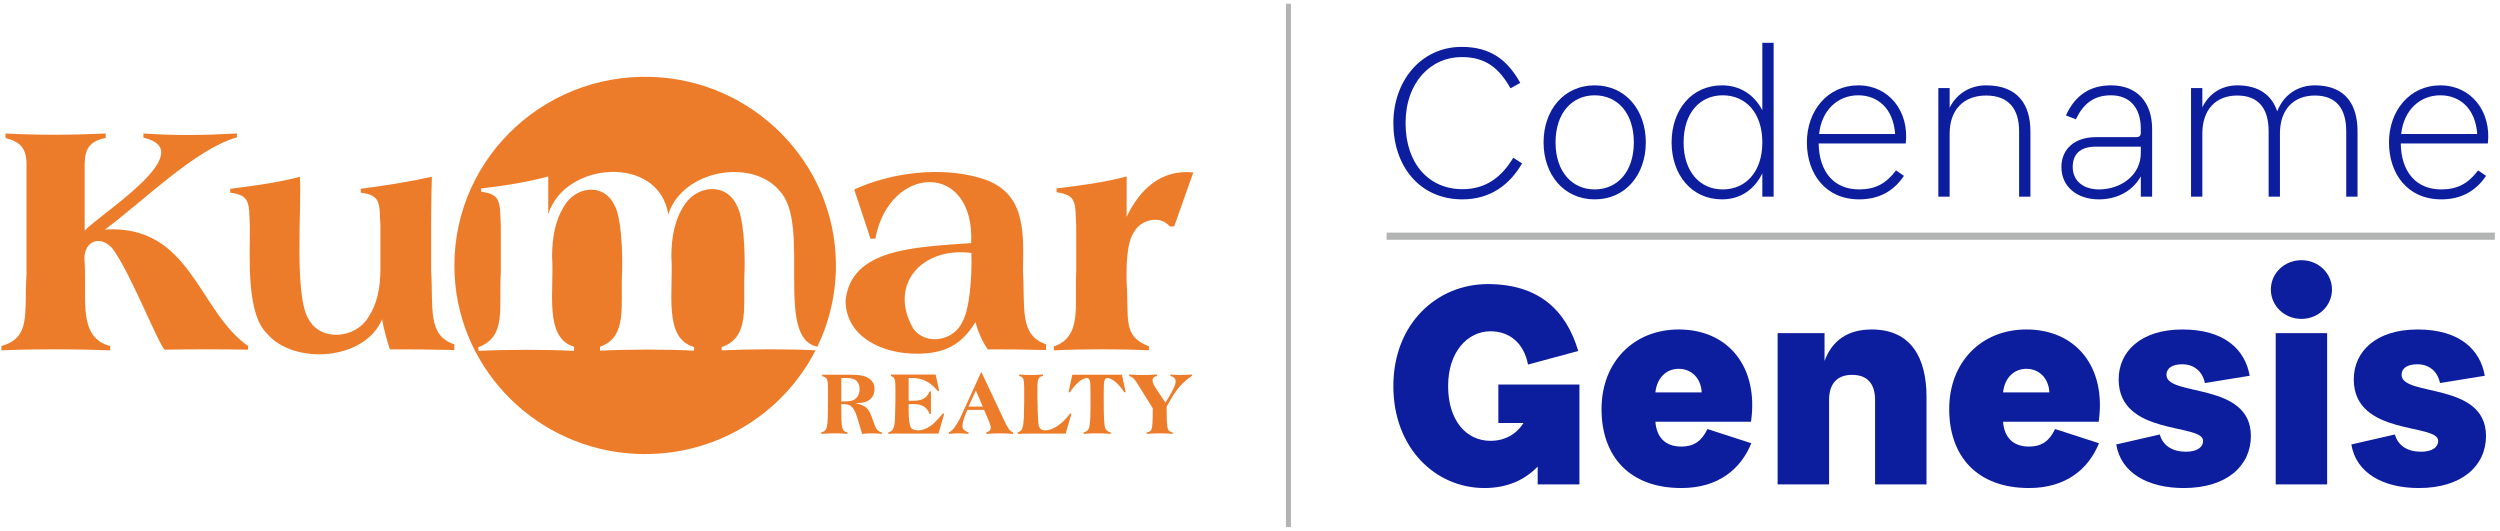 <?xml version="1.0" encoding="UTF-8" standalone="no"?>
<svg xmlns:inkscape="http://www.inkscape.org/namespaces/inkscape" xmlns:sodipodi="http://sodipodi.sourceforge.net/DTD/sodipodi-0.dtd" xmlns="http://www.w3.org/2000/svg" xmlns:svg="http://www.w3.org/2000/svg" version="1.1" id="svg2" width="614.667" height="130.667" viewBox="0 0 614.667 130.667" sodipodi:docname="kumar-magnacity-genesis-logo.eps">
  <defs id="defs6"></defs>
  <g id="g8" inkscape:groupmode="layer" inkscape:label="ink_ext_XXXXXX" transform="matrix(1.333,0,0,-1.333,0,130.667)">
    <g id="g10" transform="scale(0.1)">
      <path d="m 795.238,481.16 c 0.098,48.383 -0.547,124.813 1.325,173.004 -41.891,-9.254 -85.856,-16.215 -131.165,-22.125 v -7.137 c 37.981,-4.828 34.094,-19.738 36.227,-61.636 v -79.993 c 0,-36.796 -7.332,-66.039 -22.094,-87.82 -23.711,-40.215 -87.883,-45.433 -110.199,-4.09 -27.398,42.805 -12.609,207.719 -16.172,262.801 -39.113,-10.285 -82.164,-16.437 -128.512,-22.125 v -7.137 c 37.93,-4.851 34.04,-19.843 36.258,-61.636 0.121,-57.618 -7.039,-161.59 32.02,-198.778 48.937,-57.254 179.437,-50.09 211.832,26.875 3.469,-19.047 7.652,-34.461 14.297,-55.5 41.84,0.121 73.672,-0.148 118.929,-1.211 v 10.489 C 787.633,361.906 799.516,411.77 795.238,481.16 Z M 2.598,334.039 v 7.879 C 57.539,358.336 44.266,399.957 48.891,474.043 v 203.902 c -0.215,28.129 -11.047,40.907 -38.668,47.7 v 8.421 c 61.027,-3.277 123.59,-2.98 184.683,0 v -8.421 c -28.355,-4.946 -38.543,-19.418 -38.746,-47.7 V 554.609 c 25.031,29.114 216.36,146.739 108.375,171.746 v 7.711 c 63.184,-4.136 108.5,-3.375 172.496,0 v -7.164 C 360.48,705.559 263.16,608.02 193.551,556.914 352.578,566.422 364.742,406.551 457.781,341.918 l -0.32,-6.672 c -44.598,0.938 -108.574,0.914 -153.273,0 -10.137,4.703 -63.899,143.965 -97.59,187.656 -24.86,26.411 -55.133,9.7 -50.438,-26.832 4.059,-69.781 -12.875,-138.175 47.215,-154.152 l -0.348,-7.879 c -61.484,2.484 -138.605,2.707 -200.429,0 z M 1775.41,387.477 c -15.11,-35.887 -67.79,-45.657 -91.03,-13.164 -46.04,80.062 14.78,151.023 107.3,139.41 1.35,-45.883 -3.57,-104.684 -16.27,-126.246 z m 111.34,93.683 c 2.15,79.473 2.57,148.172 -80.31,171.184 -71.77,20.797 -162.03,9.949 -230.87,-21.59 l 30.07,-90.867 h 8.84 c 25.7,137.832 183.79,143.496 176.8,-8.004 -104.9,-7.606 -222.48,-10.039 -231.69,-106.82 0.84,-65.864 67.37,-97.985 132.89,-97.149 49.5,0.168 81.38,16.316 106.63,58.18 5.21,-18.285 11.98,-34.481 22.69,-50.231 39.31,0.145 63.24,-0.273 107.59,-1.211 l 0.2,10.489 c -50.19,17.129 -38.57,66.484 -42.84,136.019 z m -555.7,-147.168 v 6.125 c 53.54,18.043 38.86,77.613 42.19,138.113 1.23,40.29 -1.65,101.727 -14.4,123.262 -20.23,44.082 -77.14,37.074 -99.54,-4.156 -13.95,-22.816 -21,-52.996 -21,-90.434 4.44,-63.425 -16.01,-150.515 42.15,-166.785 l -0.35,-6.64 c -51.69,2.656 -120.75,2.578 -173.45,0 v 7.211 c 51.79,17.917 37.51,77.289 40.76,137.562 1.21,40.145 -1.7,102.445 -13.84,122.953 -19.61,42.871 -73.91,36.301 -95.23,-4.879 -13.39,-22.691 -20.03,-52.504 -20.03,-89.496 4.26,-63.254 -15.46,-149.43 40.62,-166.14 v -7.633 c -52.09,2.66 -123.297,2.613 -176.438,0 l -0.394,6.672 c 52.894,19.863 37.613,70.664 41.644,138.523 v 85.582 c -2.113,41.969 1.598,58.043 -36.183,62.719 v 6.082 c 43.222,4.945 85.015,11.617 123.661,22.152 v -69.562 c 30.27,97.597 204.22,110.273 221.38,-0.489 25.86,82.039 155.31,105.196 206.38,42.309 57.23,-62.961 -11.17,-270.402 68.58,-286.285 22.47,46.449 34.82,98.601 34.26,153.664 -2,185.691 -152.75,338.148 -340.44,344.031 -205.786,6.422 -373.509,-161.961 -362.755,-366.359 9.313,-177.531 154.137,-320.27 333.715,-328.934 144.78,-6.992 271.54,72.637 331.94,191.004 -51.78,2.516 -121.09,2.359 -173.23,-0.172 z m 747,246.254 v 74.492 c -39.15,-10.418 -82.42,-16.422 -129.21,-22.054 v -7.118 c 38.15,-5.144 33.98,-20.109 36.22,-62.3 V 478.25 c -3.39,-59.785 11.69,-119.398 -41.37,-136.973 v -7.238 c 52.92,2.59 123.61,2.66 175.35,0 l 0.34,7.238 c -49.45,19.121 -36.8,49.989 -41.33,116.989 -0.83,29.418 -0.12,75.222 13.64,94.047 12.63,23.035 47.9,31.832 65.87,10.289 h 8.15 l 35.27,99.586 c -57.68,6.132 -98.02,-29.313 -122.93,-81.942 z M 1557.82,239.891 c 10.48,0 14.91,0.98 19.59,4.554 5.12,3.743 8.02,10.262 8.02,17.918 0,7.809 -3.17,14.496 -8.29,17.43 -4.01,2.258 -9.11,3.25 -17.25,3.25 h -8.15 v -43.152 z m -6.08,-10.262 c 0,-40.715 0.84,-44.309 11.05,-46.918 v -2.754 c -9.1,0.816 -14.77,0.984 -22.92,0.984 -8.14,0 -14.19,-0.168 -25.1,-0.984 v 2.754 c 11.45,3.105 12.4,7.508 12.4,57.82 v 24.91 c 0,15.336 -2.06,19.395 -10.75,20.844 v 2.789 h 51.19 c 16.57,0 25.68,-1.48 32.87,-5.394 8.41,-4.703 12.55,-11.715 12.55,-21.317 0,-10.437 -5.09,-18.238 -14.2,-22.297 -4.58,-2.144 -9.53,-2.953 -21.12,-3.597 20.13,-4.086 25.1,-8.957 32.98,-33.375 5.37,-15.309 7.58,-18.094 15.87,-20.383 v -2.754 c -6.64,0.641 -11.59,0.984 -17.52,0.984 -6.23,0 -10.63,-0.168 -18.66,-0.984 -1.23,3.426 -1.77,4.898 -2.46,7.02 -0.41,1.128 -1.1,3.738 -2.21,7.976 -2.49,8.957 -6.35,20.992 -8,24.582 -4.98,11.074 -10.78,15.289 -20.7,15.289 h -5.27 z m 91.51,59.766 h 82.54 l 6.49,-30.129 -2.21,-0.641 c -14.48,17.574 -28.28,24.418 -48.86,24.418 h -5.24 v -42.016 h 5.93 c 19.19,0 26.63,3.914 32.85,17.254 h 2.34 v -41.672 h -2.34 c -2.36,6.024 -5.38,10.086 -9.79,13.192 -5.39,3.887 -11.32,5.191 -23.19,5.191 h -5.8 v -9.769 c 0,-18.879 1.37,-29.637 4.4,-34.02 2.09,-2.949 6.8,-4.726 12.85,-4.726 10.07,0 21.12,5.195 30.8,14.648 4.94,4.898 9.1,9.453 15.16,16.785 l 2.21,-1.301 -10.37,-36.156 h -67.04 l -11.74,0.145 c -4.7,0 -7.04,-0.145 -13.69,-0.641 v 2.754 c 5.27,1.48 7.76,3.766 9.41,8.148 1.79,5.047 2.48,9.133 2.9,20.532 0.27,6.668 0.69,22.617 0.69,29.957 v 24.59 c 0,14.984 -1.67,19.046 -8.3,20.523 z m 156.67,-29.469 -13.54,-29.656 h 26.36 z m -15.6,-35.664 -2.49,-5.711 c -3.87,-8.957 -6.62,-18.559 -6.62,-23.434 0,-6.203 3.18,-9.797 11.17,-12.406 v -2.754 c -6.62,0.641 -11.59,0.984 -17.64,0.984 -6.09,0 -10.63,-0.168 -18.64,-0.984 v 2.754 c 3.72,1.656 7.31,4.898 10.91,9.797 4.67,6.504 8.12,12.531 10.45,17.722 4.43,9.454 8.72,18.907 13.13,28.508 l 25.39,55.7 41.68,-88.59 c 6.91,-15.309 10.91,-20.848 16.98,-23.137 v -2.754 c -9.65,0.816 -15.6,0.984 -24.02,0.984 -8.39,0 -14.47,-0.168 -25.37,-0.984 v 2.754 c 5.23,1.309 8.14,4.266 8.14,8.492 0,2.762 -0.27,4.07 -2.49,9.922 -1.79,4.406 -3.05,7.652 -3.32,8.324 l -6.47,14.813 z m 181.35,-43.809 h -63.78 c -8.26,0 -20.13,-0.176 -24.8,-0.496 v 2.754 c 4.82,1.48 7.16,3.766 8.66,8.148 1.68,5.219 2.21,9.282 2.78,20.532 0.27,6.668 0.54,21.98 0.54,29.316 v 25.231 c 0,15.304 -1.79,19.394 -9.23,20.843 v 2.758 c 8.81,-0.816 14.06,-0.961 21.09,-0.961 6.92,0 12.58,0.145 22.65,0.961 v -2.758 c -8.15,-1.449 -10.07,-5.539 -10.07,-20.843 v -17.75 c 0,-12.524 0.82,-38.426 1.38,-46.079 0.84,-11.25 4.41,-15.632 12.83,-15.632 10.51,0 22.49,6.183 34.66,17.918 4.81,4.558 8.12,8.445 11.44,13.343 l 2.22,-0.984 z m 110.56,76.692 -2.35,-0.665 c -10.34,15.977 -22.9,26.563 -31.74,26.563 -2.35,0 -4.13,-1.801 -5.11,-5.219 -0.96,-3.57 -1.24,-7.804 -1.24,-23.922 v -13.371 c 0,-30.301 0.69,-43.961 2.76,-49.672 1.38,-4.234 4.41,-6.668 9.94,-8.148 v -2.754 c -9.52,0.816 -15.72,0.984 -24.86,0.984 -9.38,0 -15.31,-0.168 -24.95,-0.984 v 2.754 c 11.71,3.105 12.68,7.684 12.68,57.82 v 13.371 c 0,17.078 -0.28,21.168 -1.51,24.758 -0.98,2.922 -2.64,4.383 -4.83,4.383 -8.83,0 -21.26,-10.418 -31.74,-26.563 l -2.37,0.665 6.92,31.929 h 91.49 z m 75.64,-32.883 c 0,-35.836 0.96,-39.407 11.03,-41.551 v -2.754 c -9.26,0.816 -15.04,0.984 -23.19,0.984 -8.14,0 -14.07,-0.168 -24.56,-0.984 v 2.754 c 5.53,1.16 7.6,2.465 8.69,5.543 1.67,4.406 2.36,13.855 2.36,36.008 v 2.929 l -24.71,39.731 c -9.53,15.476 -10.9,16.93 -18.63,19.859 v 2.778 c 10.63,-0.836 16.83,-0.981 25.13,-0.981 7.85,0 14.47,0.145 26.33,0.981 v -2.778 c -6.32,-1.449 -8.42,-3.57 -8.42,-8.293 0,-3.914 2.22,-8.812 7.34,-16.445 l 16.42,-24.441 6.77,11.226 c 8.54,14.352 11.98,22.152 11.98,27.711 0,5.512 -2.75,8.445 -9.64,10.242 v 2.778 c 8.26,-0.836 13.11,-0.981 19.32,-0.981 6.08,0 11.17,0.145 20.43,0.981 v -2.778 c -15.88,-10.093 -27.33,-22.941 -39.75,-44.133 l -6.9,-12.527 v -5.859" style="fill:#ec7c29;fill-opacity:1;fill-rule:nonzero;stroke:none" id="path12"></path>
      <path d="M 2381.1,973.352 V 8.008 h -9.22 V 973.352 h 9.22" style="fill:#b2b3b3;fill-opacity:1;fill-rule:nonzero;stroke:none" id="path14"></path>
      <path d="m 2695.99,893.762 c -75.11,0 -126.01,-63.008 -126.01,-140.621 0,-77.614 47.15,-140.621 127.27,-140.621 51.32,0 87.21,26.707 110.16,66.343 l -16.28,10.434 c -21.28,-35.469 -50.07,-58 -93.88,-58 -61.34,0 -104.74,46.734 -104.74,121.844 0,75.109 46.31,121.843 103.48,121.843 44.65,0 68.85,-20.449 90.14,-57.586 l 17.94,10.016 c -22.95,40.895 -53.41,66.348 -108.08,66.348" style="fill:#0c1d9e;fill-opacity:1;fill-rule:nonzero;stroke:none" id="path16"></path>
      <path d="m 2941.35,612.52 c 57.17,0 94.3,45.898 94.3,105.152 0,59.254 -37.13,105.152 -94.3,105.152 -57.17,0 -94.3,-45.898 -94.3,-105.152 0,-59.254 37.13,-105.152 94.3,-105.152 z m 0,18.359 c -41.72,0 -72.19,32.547 -72.19,86.793 0,54.246 30.47,86.793 72.19,86.793 41.73,0 72.19,-32.547 72.19,-86.793 0,-54.246 -30.46,-86.793 -72.19,-86.793" style="fill:#0c1d9e;fill-opacity:1;fill-rule:nonzero;stroke:none" id="path18"></path>
      <path d="m 3177.53,630.879 c -41.73,0 -72.19,32.129 -72.19,86.793 0,54.664 30.46,86.793 72.19,86.793 42.14,0 73.02,-32.129 73.02,-86.793 0,-54.664 -30.88,-86.793 -73.02,-86.793 z m 73.02,-13.352 h 20.86 V 901.27 h -20.86 V 776.926 c -15.02,28.789 -41.31,45.898 -74.28,45.898 -56.32,0 -93.05,-45.48 -93.05,-105.152 0,-59.668 36.73,-105.152 93.05,-105.152 33.39,0 59.68,17.941 74.28,47.984 v -42.977" style="fill:#0c1d9e;fill-opacity:1;fill-rule:nonzero;stroke:none" id="path20"></path>
      <path d="m 3427.48,804.465 c 35.47,0 64.67,-23.785 68.01,-71.352 h -140.2 c 4.59,43.813 34.21,71.352 72.19,71.352 z m 84.29,-148.551 -14.61,10.016 c -18.36,-24.203 -37.97,-35.051 -68.02,-35.051 -45.9,0 -73.85,31.711 -74.69,84.707 h 160.65 c 6.68,59.25 -30.88,107.238 -87.62,107.238 -56.75,0 -94.73,-47.148 -94.73,-105.152 0,-58 34.22,-105.152 96.39,-105.152 35.89,0 63.43,14.605 82.63,43.394" style="fill:#0c1d9e;fill-opacity:1;fill-rule:nonzero;stroke:none" id="path22"></path>
      <path d="m 3596.05,733.945 c 0,44.231 26.29,70.102 67.18,70.102 41.31,0 60.93,-24.199 60.93,-65.93 v -120.59 h 20.86 v 120.59 c 0,48.406 -22.53,84.707 -81.79,84.707 -27.12,0 -53.41,-13.351 -67.18,-41.308 v 36.3 h -20.86 V 617.527 h 20.86 v 116.418" style="fill:#0c1d9e;fill-opacity:1;fill-rule:nonzero;stroke:none" id="path24"></path>
      <path d="m 3871.45,630.879 c -28.37,0 -48.4,15.437 -48.4,41.312 0,22.114 12.1,37.551 42.56,37.551 h 83.04 v -11.679 c 0,-41.313 -37.14,-67.184 -77.2,-67.184 z m 77.2,-13.352 h 20.86 v 124.762 c 0,49.66 -27.95,80.535 -75.94,80.535 -37.55,0 -65.93,-17.527 -83.04,-55.496 l 18.36,-7.094 c 13.36,27.957 32.55,44.231 64.68,44.231 32.55,0 55.08,-20.445 55.08,-62.176 v -6.258 c 0,-6.258 -2.09,-8.761 -9.6,-8.761 h -73.44 c -39.64,0 -63.42,-22.532 -63.42,-55.079 0,-36.304 28.79,-59.671 69.26,-59.671 30.05,0 60.93,12.933 77.2,42.558 v -37.551" style="fill:#0c1d9e;fill-opacity:1;fill-rule:nonzero;stroke:none" id="path26"></path>
      <path d="m 4062.15,733.945 c 0,44.231 25.03,70.102 64.26,70.102 39.64,0 58,-24.199 58,-65.93 v -120.59 h 20.86 v 116.418 c 0,44.231 25.04,70.102 64.27,70.102 39.64,0 58,-24.199 58,-65.93 v -120.59 h 20.86 v 120.59 c 0,48.406 -21.7,84.707 -78.86,84.707 -29.22,0 -56.75,-15.437 -69.27,-47.988 -9.6,28.793 -32.55,47.988 -73.86,47.988 -25.87,0 -50.91,-12.933 -64.26,-40.476 v 35.468 h -20.86 V 617.527 h 20.86 v 116.418" style="fill:#0c1d9e;fill-opacity:1;fill-rule:nonzero;stroke:none" id="path28"></path>
      <path d="m 4501.12,804.465 c 35.47,0 64.68,-23.785 68.02,-71.352 h -140.21 c 4.59,43.813 34.22,71.352 72.19,71.352 z m 84.29,-148.551 -14.61,10.016 c -18.35,-24.203 -37.97,-35.051 -68.01,-35.051 -45.9,0 -73.86,31.711 -74.69,84.707 h 160.65 c 6.68,59.25 -30.88,107.238 -87.63,107.238 -56.75,0 -94.72,-47.148 -94.72,-105.152 0,-58 34.21,-105.152 96.39,-105.152 35.89,0 63.42,14.605 82.62,43.394" style="fill:#0c1d9e;fill-opacity:1;fill-rule:nonzero;stroke:none" id="path30"></path>
      <path d="m 2836.2,86.785 h 77.01 V 270.965 h -149.57 v -70.879 h 46.32 c -12.83,-20.652 -34.04,-32.93 -60.83,-32.93 -44.65,0 -78.14,37.395 -78.14,101.02 0,63.625 36.28,101.019 78.14,101.019 36.28,0 61.95,-22.886 69.21,-61.394 l 92.64,25.117 c -22.32,75.344 -73.11,123.344 -166.87,123.344 -93.77,0 -174.13,-73.117 -174.13,-188.086 0,-114.973 78.13,-188.086 167.99,-188.086 41.3,0 74.23,14.508 98.23,39.629 V 86.785" style="fill:#0c1d9e;fill-opacity:1;fill-rule:nonzero;stroke:none" id="path32"></path>
      <path d="m 3096.28,299.984 c 24,0 41.3,-17.855 42.42,-43.531 h -85.4 c 2.79,26.235 19.54,43.531 42.98,43.531 z m 133.95,-137.293 -80.93,26.231 c -10.6,-22.324 -25.12,-32.371 -48,-32.371 -30.14,0 -45.76,17.301 -48,45.765 h 176.37 c 14.51,101.02 -41.86,170.227 -133.39,170.227 -83.16,0 -142.32,-60.277 -142.32,-146.785 0,-86.508 50.79,-145.668 147.34,-145.668 68.65,0 109.95,35.719 128.93,82.601" style="fill:#0c1d9e;fill-opacity:1;fill-rule:nonzero;stroke:none" id="path34"></path>
      <path d="m 3373.66,242.504 c 0,29.019 13.96,46.32 42.42,46.32 29.02,0 42.42,-17.301 42.42,-46.32 V 86.785 h 94.88 V 248.082 c 0,71.441 -27.91,124.461 -101.02,124.461 -42.98,0 -72.56,-18.977 -87.07,-58.043 v 51.344 h -86.5 V 86.785 h 94.87 V 242.504" style="fill:#0c1d9e;fill-opacity:1;fill-rule:nonzero;stroke:none" id="path36"></path>
      <path d="m 3737.55,299.984 c 24,0 41.31,-17.855 42.42,-43.531 h -85.39 c 2.79,26.235 19.53,43.531 42.97,43.531 z m 133.95,-137.293 -80.93,26.231 c -10.6,-22.324 -25.11,-32.371 -47.99,-32.371 -30.14,0 -45.77,17.301 -48,45.765 h 176.37 c 14.5,101.02 -41.86,170.227 -133.4,170.227 -83.16,0 -142.32,-60.277 -142.32,-146.785 0,-86.508 50.79,-145.668 147.35,-145.668 68.65,0 109.95,35.719 128.92,82.601" style="fill:#0c1d9e;fill-opacity:1;fill-rule:nonzero;stroke:none" id="path38"></path>
      <path d="m 4031.68,147.063 c -24.55,0 -42.41,11.164 -47.99,31.812 l -80.37,-18.414 c 8.93,-53.582 59.72,-80.371 124.46,-80.371 79.81,0 123.9,41.301 123.9,95.996 0,100.461 -155.72,71.996 -155.72,112.738 0,12.278 10.61,19.535 29.03,19.535 22.32,0 37.39,-13.394 41.85,-34.605 l 82.61,13.398 c -8.38,48.555 -46.89,85.391 -123.91,85.391 -77.02,0 -117.76,-40.742 -117.76,-92.09 0,-104.926 155.72,-80.367 155.72,-113.297 0,-12.277 -11.73,-20.093 -31.82,-20.093" style="fill:#0c1d9e;fill-opacity:1;fill-rule:nonzero;stroke:none" id="path40"></path>
      <path d="m 4244.89,392.074 c 31.25,0 56.36,24.004 56.36,54.141 0,30.137 -25.11,54.137 -56.36,54.137 -31.26,0 -56.37,-24 -56.37,-54.137 0,-30.137 25.11,-54.141 56.37,-54.141 z m 47.43,-26.23 h -94.87 V 86.785 h 94.87 V 365.844" style="fill:#0c1d9e;fill-opacity:1;fill-rule:nonzero;stroke:none" id="path42"></path>
      <path d="m 4465.34,147.063 c -24.56,0 -42.42,11.164 -48,31.812 l -80.37,-18.414 c 8.93,-53.582 59.72,-80.371 124.46,-80.371 79.81,0 123.91,41.301 123.91,95.996 0,100.461 -155.72,71.996 -155.72,112.738 0,12.278 10.6,19.535 29.02,19.535 22.32,0 37.4,-13.394 41.86,-34.605 l 82.6,13.398 c -8.37,48.555 -46.88,85.391 -123.9,85.391 -77.02,0 -117.76,-40.742 -117.76,-92.09 0,-104.926 155.71,-80.367 155.71,-113.297 0,-12.277 -11.72,-20.093 -31.81,-20.093" style="fill:#0c1d9e;fill-opacity:1;fill-rule:nonzero;stroke:none" id="path44"></path>
      <path d="M 2557.5,551.207 H 4601.64 V 538.023 H 2557.5 v 13.184" style="fill:#b2b3b3;fill-opacity:1;fill-rule:nonzero;stroke:none" id="path46"></path>
    </g>
  </g>
</svg>
